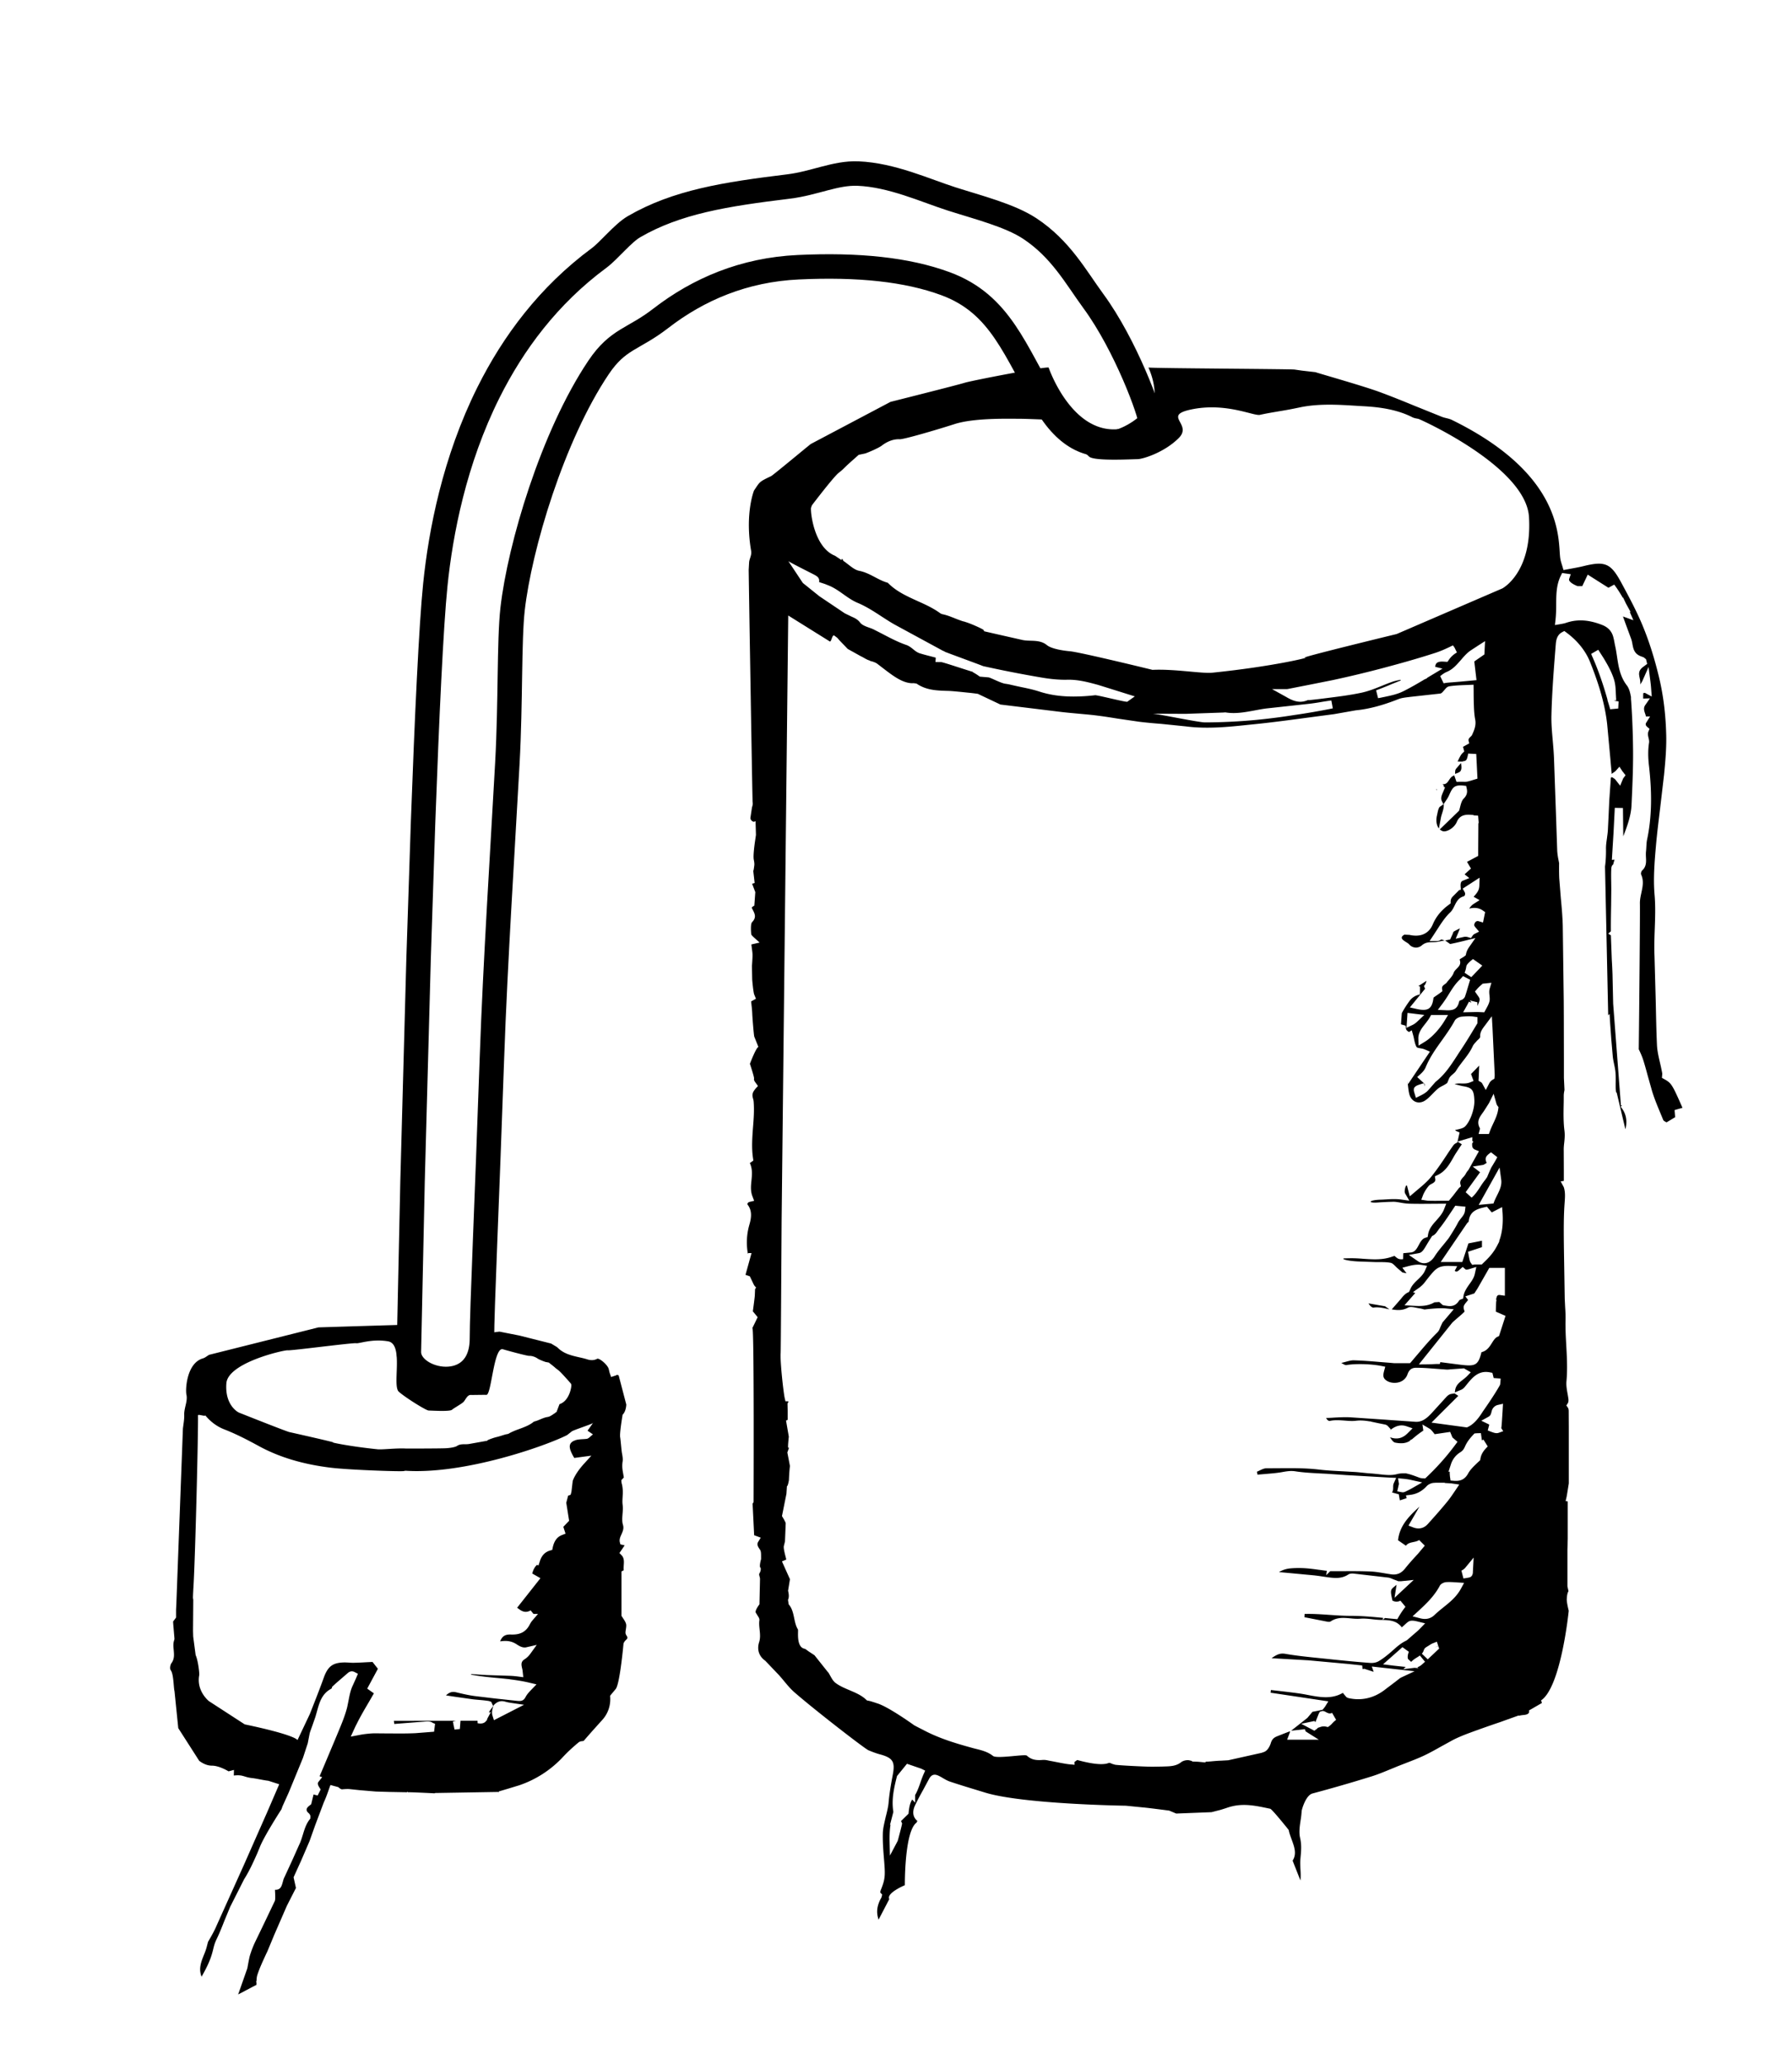 <svg xmlns="http://www.w3.org/2000/svg" viewBox="0 0 219.75 253.09" xmlns:v="https://vecta.io/nano"><path d="M71.09 182.44h0l.02-.01zm-44.47 55.49h.03.05-.08zM176.16 96.82l-.02-.01c-.01-.02-.03-.05-.03-.07l.14.02-.09.06zm-5.77 63.64l-.28-.06c-.55-.12-1.11-.24-1.66-.16-.19.03-.44-.18-.63-.51l2.02.35.55.38zm-5.56-6.71h0 0zm13.77-59.59l.56-.65.04.32c.03.29 0 .51-.1.66-.06.09-.18.17-.37.24l-.29.11v-.15c0-.29.04-.39.16-.53zm-86.24 63.11c.1.23.22.4.36.5l-.15.27h.02l-.03.75c-.01.23-.24 1.91-.24 1.91l.59.72-.66 1.36h.02c.22-.04.14 21.31.14 21.31l-.12.18.19 3.87.81.3-.32.52c-.03.05-.05.1-.07.16-.05.21.03.42.29.78.13.18.14.43.14.83v.34s-.23.81-.11 1.01l.07.11v.13c0 .14-.05.31-.17.51-.05.08-.02.2.02.36a1.36 1.36 0 0 1 .06.29l-.07 3.13s-.59.76-.45 1.02c.05.08.11.17.17.28.18.28.24.37.26.49l.02.09-.01.09c-.05.38-.01.74.03 1.13.05.5.11 1.01-.06 1.54-.29.92-.01 1.74.76 2.28l1.68 1.76c.21.24.42.48.62.73l.37.44a9.65 9.65 0 0 0 .83.87c2.31 2.03 8.69 6.98 9.16 7.17.39.16.87.35 1.34.48 1.63.43 1.94.9 1.63 2.51-.21 1.11-.42 2.3-.52 3.49-.05.58-.34 1.65-.34 1.65l-.11.48c-.12.54-.24 1.05-.25 1.56-.03 1.07.06 2.17.15 3.25l.02.26c.14 1.75.09 2.17-.41 3.42-.03.07-.11.3-.04.37l.2.2-.06.27c-.02.09-.06.16-.14.3-.04.07-.08.14-.11.21-.25.59-.47 1.32-.13 2.3h0l1.31-2.51h0c-.4-.75 1.91-1.71 1.91-1.71s-.06-6.52 1.41-7.65c.02-.01.03-.04.07-.11l.06-.11h0c-.32-.26-.78-.84-.3-1.89.3-.64.64-1.27 1.01-1.93l.71-1.32c.26-.51.62-.65 1.12-.43a5.27 5.27 0 0 1 .61.33c.26.15.54.31.83.41 1.02.34 2.05.66 3.08.97l1.21.37c4.64 1.44 17.3 1.62 17.3 1.62l2.11.21c.7.06 3.2.39 3.2.39l.86.36 4.33-.17 1.09-.28c.21-.06.41-.13.61-.19.26-.09.52-.18.79-.24 1.54-.38 2.98-.07 4.5.25l.2.04c.24.05 2.27 2.6 2.27 2.6h0c.08.41.23.8.37 1.19.33.9.64 1.75.11 2.57l.96 2.43c.05-.48.03-.94 0-1.38-.02-.39-.04-.79-.01-1.18l.03-.34c.07-.76.13-1.48-.06-2.31-.16-.68-.05-1.43.06-2.16a11.05 11.05 0 0 0 .13-1.14c.01-.15.49-1.93 1.33-2.15a184.93 184.93 0 0 0 7.23-2.09c.81-.25 1.59-.58 2.35-.89l.95-.39.9-.35c.77-.3 1.57-.6 2.34-.97.69-.33 1.38-.72 2.04-1.09l1.42-.78c.55-.28 1.16-.54 1.99-.85 1.3-.48 2.61-.94 3.92-1.38h-.01l1.28-.46c.05-.02.11-.04.17-.06l.73-.26-.02.05c.2-.05.4-.08.61-.1.87-.07.64-.55.64-.55l1.59-.92-.1-.32c2.46-1.64 3.39-10.98 3.39-10.98s-.26-1.02-.24-1.42c.02-.33.04-.68.21-.99l-.13-.59v-4.44l.04-1.42V184l-.26-.05.12-.52c.04-.18.27-1.64.27-1.64v-6.86l-.01-2.02c0-.17-.04-.31-.1-.4l-.19-.27.18-.28c.07-.12.1-.3.07-.54-.03-.22-.07-.45-.11-.67-.09-.48-.17-.98-.13-1.46.14-1.46.06-2.94-.02-4.37-.06-1.06-.12-2.16-.09-3.24.01-.51-.02-1.04-.05-1.51l-.05-1.01-.1-6.24-.01-.85c-.01-1.45-.02-2.96.08-4.43l.02-.28c.04-.58.09-1.14-.06-1.72-.02-.09-.05-.17-.09-.24l-.34-.62.39-.06v-1.2l-.01-2.53c-.01-.32.02-.63.06-.97.05-.46.09-.93.03-1.43-.14-1.06-.12-2.16-.1-3.22.01-.36.01-.72.01-1.08 0-.21.03-.42.09-.71l-.07-1.48v-2.24l-.01-5.17-.01-2-.12-9.21c-.03-1.14-.13-2.28-.24-3.43l-.19-2.39c-.04-.78-.02-1.88-.02-1.88l-.09-.47a7.93 7.93 0 0 1-.14-1.01l-.17-4.99-.23-6.49c-.03-.69-.09-1.38-.15-2.07-.09-1.03-.19-2.1-.16-3.14.07-2.84.3-5.72.52-8.51l.02-.22c.04-.44.15-1.07.76-1.4l.28-.15.26.19c1.39 1.03 2.37 2.27 2.92 3.66.81 2.04 1.78 4.76 2.08 7.63l.39 4.21.15 1.69v.13l.33-.23c.09-.06.15-.11.19-.16l.44-.49.36.55c.02.04.05.06.09.11l.3.39-.26.34c-.02.03-.04.07-.06.11l-.34.83-.59-.75c-.03-.04-.07-.08-.12-.11l-.34-.22v.09l-.09-.01-.06.86-.13 1.85-.07 1.48-.01.26-.1 2.03c-.02.31-.07.62-.11.95-.06.43-.13.88-.12 1.32.02 1.32-.12 2.14-.12 2.14l.39 18.25.17-.18.07 1.15.12 1.69.02.28.18 2.07c.03.33.1.66.18 1.04.07.34.14.68.16 1.02.03.42.03.84.02 1.28 0 .33-.01.66.05 1.06l.08.09 1.06 4.46h0c.27-1.05.08-1.98-.58-2.76l.17-.17-.14.01-.95-12.47-.08-3.53a66.01 66.01 0 0 0-.09-1.89l-.11-2.96-.33-.2.33-.29c-.01-1.06.01-2.13.03-3.23l.02-1.91-.01-.87c-.01-.64-.02-1.25.02-1.79l.06-.21a.69.69 0 0 1 .16-.18c.05-.2.11-.4.17-.59l-.33.03.21-3.43.15-2.95 1 .02.04 3.47c.5-1.28.95-2.55 1.01-3.8.1-2.21.21-4.5.19-6.75-.02-1.92-.09-3.93-.23-5.97 0-.07-.01-.13-.02-.19l-.01-.35.03-.04h-.04c-.09-.62-.26-1.09-.49-1.39-.84-1.08-1.03-2.34-1.21-3.55-.06-.38-.11-.75-.19-1.12l-.08-.38c-.05-.27-.1-.55-.17-.82-.18-.75-.64-1.26-1.4-1.55-.95-.37-1.81-.55-2.62-.55-.62 0-1.2.1-1.79.3-.2.07-.43.11-.71.16l-.65.11.07-.66c.07-.63.08-1.26.08-1.87.01-1.24.02-2.41.57-3.52l.16-.33 1.06.15-.2.57c-.02.07-.02.13.01.2.15.3.72.58 1.03.69h.57l.67-1.41 2.54 1.61.71-.39a15.63 15.63 0 0 1 1.07 1.65l.01-.09.34.73.61 1.11-.14-.08.46 1.05-1.11-.4a1.22 1.22 0 0 1-.17-.07h0l.33.92.65 1.76c.09.22.14.48.18.7.11.59.23 1.2 1.02 1.5l.37.14.28.23.14.57-.51.38c-.59.45-.51.86-.41 1.34.05.23.1.5.07.79l.04-.05a2.67 2.67 0 0 0 .25-.43l.73-1.65.23 1.79a15.05 15.05 0 0 1 .09.92l.07.91-.8-.43c-.01-.01-.04-.02-.12-.01-.05 0-.08.02-.11.03l-.01-.01h0c-.01.18-.01.36-.01.55v.12l.83-.03-.57.82c-.24.34-.16.65-.02 1.06.04.11.08.22.09.34h.52l-.48.77c-.05.07-.06.14-.06.21 0 .04.01.15.2.31l.27.23-.14.33c-.1.25-.04.54.02.78.05.21.09.41.06.6-.13.81-.13 1.72-.02 2.71h0c.42 3.61.34 6.54-.23 9.2-.05.25-.06.5-.08.78-.01.2-.02.39-.04.59-.03.24-.02.48-.01.74.03.57.06 1.16-.47 1.63-.11.1-.18.39-.11.52.33.75.18 1.45.02 2.2-.1.46-.19.89-.18 1.34.03.75-.08 12.72-.14 17.84.01.02.01.03.02.05.2.42.38.82.52 1.25.21.66.39 1.33.59 2.06l.5 1.77c.29.95.68 1.88 1.06 2.79l.31.75c.04.09.16.16.27.22l.13.08 1.06-.64-.07-.87.97-.28c-1.27-2.89-1.36-3.02-2.23-3.51l-.29-.16.03-.33c.01-.1.02-.21-.01-.32a24.4 24.4 0 0 0-.25-1.17c-.18-.77-.35-1.5-.38-2.25-.08-1.78-.11-3.56-.15-5.36l-.15-5.45c-.05-1.13-.01-2.32.03-3.37.05-1.36.1-2.76-.02-4.15-.17-1.92-.02-3.92.16-5.96.14-1.62.35-3.26.54-4.85l.46-3.93c.15-1.54.32-3.34.26-5.06-.07-2.43-.35-4.64-.84-6.74-.56-2.36-1.22-4.48-2.04-6.46-.78-1.89-1.78-3.72-2.66-5.35-1.27-2.33-1.97-2.62-4.69-1.94-.5.12-1.01.21-1.61.32l-.75.14-.16-.54c-.11-.34-.21-.66-.25-.99-.27-2.13.56-10.08-13.26-16.86-.4-.2-.85-.23-1.25-.39l-3.1-1.25-.13-.05c-1.48-.61-3.01-1.23-4.54-1.79-2.14-.77-7.57-2.3-7.72-2.38l-1.66-.19-.91-.13c-.5-.07-17.32-.15-17.92-.25 0 0 3.07 6.29-3.11 7.47s-9.13-7.47-9.13-7.47c-.77-.08-9.54 1.63-10.26 1.86-.85.27-9.13 2.35-9.13 2.35l-9.77 5.16c-.29.21-4.62 3.82-4.87 3.94l-.17.08c-1.11.54-1.2.6-1.65 1.27l-.28.42s-1.14 2.82-.35 7.4c.09.52-.22.95-.25 1.41l-.05.88c-.01.24.45 28.2.48 28.44.02.17.03.29 0 .42l-.08.3-.18 1.19c-.03.13.01.25.09.35.1.12.2.18.29.19.03.01.12.01.24-.08l.05 1.7-.12.82s-.25 1.65-.15 2.19c.05.26.1.52.06.78l-.07.48-.05.14.17 1.48-.31.09.39 1.03-.12 1.66a.92.92 0 0 0-.32.24l.11.23c.26.5.51.96-.06 1.55-.24.25-.11 1.44-.11 1.44.01.13.13.24.32.42l.71.64-1.01.23.06.49c.04.29.08.55.08.81.01.29-.07 1.34-.07 1.34l.03 1.62h0c0 .13.14 1.63.25 1.88l.21.52-.59.32.05.48a13.1 13.1 0 0 1 .09 1.08c.01.29.18 2.58.25 2.77l.5 1.25c-.3.11-1.04 2.07-1.04 2.07s.55 1.65.51 1.81c-.02.08-.03.2.12.41l.36.5-.28.3a3.4 3.4 0 0 0-.21.28c-.27.4-.19.7-.1 1.02.03.1.05.21.06.32.08 1.04.01 2.05-.08 3.14-.09 1.24-.19 2.52 0 3.78l.04.3-.34.24a.68.68 0 0 1-.09.06c.34.71.27 1.44.2 2.15-.07.67-.13 1.3.13 1.95l.2.53-.55.13c-.13.03-.23.09-.29.29h0c.64.78.49 1.69.26 2.49-.34 1.17-.4 2.35-.19 3.59l.05-.1h.4l-.74 2.67.53.18.41.86zm102.77-77.14l.86-.5.63.98c.48.79 1.01 1.71 1.31 2.68.17.55.2 1.14.22 1.76l.04.77-.29.05.59.09-.05.87-.99.09c-.03-.14-.07-.27-.11-.41l-.23-.75h.02c-.4-1.42-1.03-3.44-1.92-5.41l-.08-.22zm-80.38.46h-.01l-.69-.18c-.43-.11-.85-.22-1.27-.35-.3-.1-.54-.28-.79-.49-.25-.2-.51-.41-.85-.53-.97-.33-1.91-.82-2.81-1.29l-.15-.08-1.04-.53c-.18-.09-.38-.16-.58-.23-.42-.15-.85-.31-1.09-.62-.31-.4-.67-.56-1.06-.73l-.82-.4-3.11-2.09-2.03-1.63-1.78-2.68c.11.13 3.04 1.59 3.2 1.68.32.18.65.36.58.86 0 .01 0 .02.01.04l.68.22.45.18c.67.26 1.26.68 1.84 1.09.55.39 1.13.8 1.77 1.06 1.01.43 1.92 1.01 2.88 1.64.56.36 1.12.73 1.7 1.05l5.88 3.19.15.04v.04c.22.11 4.52 1.67 4.74 1.78a144.47 144.47 0 0 0 6.98 1.37c1.31.23 2.39.33 3.42.3 1.28-.02 2.47.3 3.62.61h0c.22.06 4.38 1.37 4.59 1.43l-.93.66c-.3.04-3.66-.83-3.94-.8a22.86 22.86 0 0 1-2.64.16c-1.58 0-2.94-.2-4.23-.62-.74-.24-1.5-.4-2.25-.55l-.13-.03c-.39-.08-.78-.17-1.17-.26-.2-.05-.4-.08-.61-.11-.58-.09-1.84-.78-2.06-.78-.03 0-1.05-.09-1.05-.09-.27-.2-.55-.38-.86-.55l.01-.03c-1.1-.33-3.68-1.2-3.88-1.2l-.7-.01.03-.54zm69.48-8.48l-12.96 5.59s-12.41 3.01-11.22 2.89c.81-.08-3.89 1.08-11.39 1.85-1.26.13-4.65-.48-7.33-.35 0 0-8.79-2.15-10.13-2.28 0 0-2.11-.16-2.83-.76-.59-.48-1.29-.51-1.97-.53-.35-.01-.71-.02-1.06-.1l-3.27-.74-1.39-.32-.06-.16c-.32-.23-1.72-.84-2.31-1l-.11-.05-.02.02a14.74 14.74 0 0 1-1.05-.38c-.52-.21-1.05-.42-1.61-.53l-.2-.09c-.86-.64-1.86-1.09-2.82-1.52-1.34-.61-2.6-1.18-3.63-2.23h0c-.55-.15-1.03-.4-1.58-.69-.59-.31-1.2-.63-1.9-.77-.49-.09-.92-.43-1.37-.78-.16-.12-.32-.25-.48-.36l-.12-.09-.06-.12c-.02-.03-.05-.11-.09-.14l-.09.16-.78-.52c-2.65-1.05-3.05-5.6-2.94-5.9l.1-.28s2.61-3.44 3.28-3.98c.22-.17.44-.35.63-.54.42-.42.86-.81 1.29-1.19l.54-.48h0l.81-.17c.53-.19 1.66-.68 2.05-.98.68-.52 1.46-.8 2.17-.76.5.02 4.36-1.1 6.73-1.86s6.47-.65 7.76-.65 3.02.11 3.99.11 1.29 1.62 1.94 2.26c.65.65 2.21 1.67 2.8 2.26s5.28.32 5.93.32 3.29-.81 5.07-2.59-2.26-2.8 1.83-3.56c4.1-.75 7.37.88 8.12.72.8-.18 1.61-.31 2.42-.45a48.86 48.86 0 0 0 2.36-.44c2.39-.52 4.83-.36 7.21-.21l.85.05c1.7.1 3.9.35 5.85 1.34.21.11.47.15.74.2.15.02 13.25 5.88 13.57 12.07.39 6.8-3.27 8.71-3.27 8.71zm-12.46 11.28l-.02-.08c-.34.06-.68.13-1 .24-.44.15-.88.33-1.35.52-.84.34-1.63.65-2.48.83-1.47.31-3.03.5-4.4.67a70.42 70.42 0 0 1-1.97.23c-.08-.01-.17-.01-.23.02-.3.12-.59.18-.86.18-.67 0-1.26-.31-1.81-.63l-1.66-.92h1.83l.13-.02 2.7-.53 2.81-.56a136.71 136.71 0 0 0 6.13-1.47c1.77-.47 4.11-1.11 6.45-1.87.74-.24 1.45-.58 2.13-.91l.16.29-.11-.32.44.9c-.42.24-.74.53-1 .92l-.16.23-.5-.03c-.78-.04-.97.22-1 .64l.89.22-1.45.87-.48.29.02.04-.26.1c-.85.51-1.76 1.04-2.67 1.49-.69.34-1.47.51-2.24.67l-.39.08a6.49 6.49 0 0 1-.43.08l-.24-.96a43.96 43.96 0 0 0 1.95-.78l1.07-.43zm9.02-2.33l.27 2.29-2.04.19-.97.08c-.25.02-.63.04-1.02.12l-.42-.88c.21-.17.49-.39.81-.52.75-.32 1.22-.88 1.73-1.46.36-.42.73-.85 1.2-1.17l.95-.62.81-.52-.08 1.63-1.24.86zm-1.13 28.41h0c0-.03-.02-.08-.06-.16l-.23-.41 2.07-1.34-.03.95c-.02.59-.24.87-.7 1.39l.73.41-.72.46c-.22.14-.39.32-.55.58h0 0c.66-.17 1.21-.09 1.68.24l.27.19-.26 1.27-.52-.15c-.11-.04-.2-.02-.24-.01-.1.03-.25.13-.32.43-.02.06 0 .14.18.36l.42.49-.57.29c-.08.04-.16.11-.22.2l-.21.3-.35-.11c-.19-.06-.38-.07-.57-.02l-.95.21.38-.9c.04-.11.09-.22.14-.37h0l-.26.13a5.46 5.46 0 0 0-.49.26c-.05.03-.08.12-.15.31l-.3.66-.66.13-.42-.14c-.11.08-.28.2-.5.2h-.94l.52-.78.41-.63c.48-.74.97-1.51 1.6-2.1.24-.23.39-.53.53-.82.24-.48.48-.97 1.13-1.15.02 0 .05-.03.09-.07l.07-.09-.02-.01c.02-.09.03-.15.02-.2zm-4.88 15.99c.21-.27.41-.53.57-.81l.14-.26h2.08l-.46.76c-.63 1.03-1.6 2.05-2.42 2.54l-.74.45-.02-.87c-.02-.71.42-1.27.85-1.81zm-.88-.36c-.18.17-.4.37-.65.49l-.77.37.12-1.83 2.06.25-.76.72zm.83 8.02l-.04-.3-.9-.83.41-.37c.31-.28.52-.56.63-.83.5-1.22 1.23-2.24 2.02-3.34.54-.76 1.1-1.55 1.56-2.4.14-.23.51-.43.85-.46.49-.04 1-.08 1.49 0l.43.06v.74l-.41.68c-.53.88-1.04 1.72-1.59 2.54a31.96 31.96 0 0 0-.49.75c-.77 1.18-1.49 2.3-2.6 3.18-.02.01-.04.03-.05.04l-.83.95c-.09.1-.18.2-.28.28-.23.19-.5.34-.77.47l-.53.26-.17-.56c-.08-.25-.1-.37-.08-.49l.02-.16.11-.12c.14-.16.37-.25 1.09-.46l.11.35.01.01.01.01zm7.92-11.16c.02.19.04.38.03.56-.03.39-.25.77-.44 1.12l-.23.42-.84-.04-1.75.04.42-.75c.11-.19.2-.37.3-.56l.15.08h.15l-.21-.23.94.23v.45c.37-.82.37-.82 0-1.34l-.3-.43.25-.29a3.5 3.5 0 0 1 .38-.39l.32-.28 1.07-.11-.21.71c-.08.27-.06.54-.03.81zm-6.33 1.8l.57-.76a15.85 15.85 0 0 0 .78-1.17c.41-.66.8-1.28 1.36-1.8l.12-.12.26-.29.87.45-.33 1.1c-.09.32-.19.63-.3.96-.05.13-.15.24-.3.35-.05.03-.1.05-.18.08-.16.06-.22.1-.23.15-.2.95-.72 1.1-1.4 1.1-.09 0-.18 0-.27-.01l-.95-.04zm3.28-4.55c.1-.23.17-.48.21-.78.05-.2.18-.35.53-.67l.29-.23 1.14.8-.39.42-.5.52-.08.09-.38.39-.82-.54zm-16.16-32.4a86.93 86.93 0 0 1-4.75.82 76.65 76.65 0 0 1-4.61.59 68.66 68.66 0 0 1-6.31.31c-.81 0-5.66-1.03-6.43-1.07l4.06.02 4.62-.16.24-.02.06.01c1.19.19 2.36-.03 3.5-.24.54-.1 1.1-.21 1.67-.27l5.04-.55c.5-.06.99-.13 1.49-.22a46.02 46.02 0 0 1 1.24-.19l.18.97zm17.09 53.32c-.01.27 0 .48.15.63.05.04.1.08.16.11l.52.21-1.26 2.25-.07.1c-.15.16-.26.36-.33.49a1.81 1.81 0 0 1-.27.34c-.23.25-.43.51-.35.83l.07.29-.22.2c-.03.03-.06.05-.07.08l-.36.46-.28.37-.4.48-.15.18h-.79l-.78.01c-.3 0-.6 0-.89-.01-.14 0-.24-.02-.31-.03l-.61-.09.22-.58c.02-.06.06-.14.12-.26.17-.33.38-.64.61-.9.07-.08.33-.22.33-.22h.01c.34-.18.46-.33.43-.55l-.05-.36.33-.16c.96-.45 1.46-1.32 1.94-2.16.1-.18.2-.35.31-.52l.45-.69.27-.4-.53-.33 1.83-.54-.02.46.14.08-.15.23zm-6.98 18.33l-.28-.11.76-.54c.15-.1.27-.22.37-.31.18-.17.33-.37.49-.58l.21-.27c1-1.24 1.27-1.57 2.81-1.51l.78.03-.3.57h0c.05.05.1.07.17.08l.07.01c.09-.02.21-.09.33-.21l.41-.36.33.29c.07.06.23.05.53-.04l.81-.25-.18.83c-.1.49-.38.89-.68 1.3-.35.5-.63.92-.72 1.47l-.04.28-.27.1c-.16.06-.21.12-.24.17-.33.52-.73.65-1.13.65-.21 0-.42-.04-.61-.07l-.25-.05-.42-.38-.6.04c-.83.49-1.7.48-2.66.42l-1.01-.06 1.32-1.5zm10.28-6.35l.04.01-.3.58c-.31.59-.71 1.12-1.23 1.64l-.63.62h-.65-.22l-.3.05-.18-.25c-.1-.14-.16-.35-.26-.93l-.07-.43 1.7-.56v-.79l-.9.18h-.01l-.75.15-.75 2.28h-2.65l3.22-4.73.08-.09c.08-.07.13-.12.14-.18.12-1.19.98-1.49 1.85-1.69l.38-.09.59.7 1.27-.65.06.74c.08 1.33-.05 2.46-.43 3.44zm-1.52-9.6l-.02-.05c-.27-.56 0-.83.43-1.16l.12-.09.77.6c-.12.25-.27.5-.42.75l-.32.53-.11.24c-.06.12-.11.25-.17.38l-.25.6-.02-.01c-.06.11-.13.21-.21.31a8.93 8.93 0 0 0-.59.84c-.33.5-.64.97-1.06 1.32l-.73-.67 1.77-2.44-.9-.7 1.26-.2c.02 0 .09-.03.18-.08l.27-.17zm1.58.57l.2 1.48c.1.72-.2 1.31-.52 1.96a10.72 10.72 0 0 0-.32.68l-.11.29-1.81.17 2.56-4.58zm-9.04 11.71c-.07.01-.13.02-.2.02-.29 0-.57-.1-.8-.27l-1.09-.75 1.19-.21c.35-.06.54-.24.94-.93a30.88 30.88 0 0 1 .53-.87l.2-.31.12-.06c.26-.12.47-.43.56-.57l.01-.01c.06-.08.11-.16.17-.24.5-.61.93-1.26 1.4-1.96l.58-.87 1.25.12-.06.5c-.04.37-.26.65-.5.94-.13.17-.26.33-.35.5-.25.49-.53.94-.83 1.42l-.26.41c-.07.11-.15.21-.25.33l-.12.15c-.14.18-.28.35-.44.54-.31.38-.63.77-.9 1.18-.33.55-.71.86-1.15.94zm6.63-16.43c.01-.06 0-.08-.01-.11-.43-.79-.04-1.33.34-1.86a6.46 6.46 0 0 0 .29-.43l.49-.77.57-1.15.35 1.23a.9.9 0 0 0 .12.24l.13.17-.03.21c-.08.62-.32 1.17-.62 1.8-.14.3-.29.62-.41.95l-.12.33h-1.26l.16-.61zm1.95 22.38l1.19.52-.8 2.48-.2.09c-.27.12-.47.44-.66.74-.29.46-.61.98-1.29 1.14-.44 1.81-.86 1.76-3.19 1.46l-1.85-.24-.07.23c-.29-.01-.58 0-.85.02-.23.01-.45.02-.67.02l-1.05.01 4.1-5.12c.33-.33 1.54-1.3 1.51-1.38-.09-.25-.13-.38-.11-.59.04-.19.17-.36.35-.57.07-.08.13-.16.19-.24l-.34-.44 1.1-.36.38-.58 1.46-2.55h1.91v3.41l-.57-.08c-.12-.02-.21-.01-.27.02l-.06.04c-.03.03-.07.07-.1.17l-.08.29.05.09-.03.18c-.02.04-.05 1.24-.05 1.24zm-.58 14.72l-.41-.16.17-.64v-.09l-.96-.46.85-.47c.28-.15.33-.32.43-.73a1.03 1.03 0 0 1 .46-.62 1.09 1.09 0 0 1 .27-.11l.65-.15-.05.89-.1 1.55a6.02 6.02 0 0 1-.06.55l.24.37-.59.21c-.06.02-.13.03-.2.03-.18.01-.38-.05-.7-.17zm-2.8 5.09c-.41.76-.95.93-1.5.93-.09 0-.18 0-.27-.01l-.4-.03-.06-.4c-.03-.24-.05-.48-.04-.71l-.16.06.31-.96c.2-.61.6-1.12 1.15-1.46.35-.22.45-.43.61-.79.2-.43.51-.87.99-1.37l.13-.14.19-.02c.04 0 .1-.01.15-.01l.45-.01.12.87.2-.07.52.83c-.42.42-.8.86-.9 1.52l-.03.17-.41.38c-.35.34-.79.75-1.05 1.22zm.12 12.77c-.25.05-.48.09-.71.12l-.25-.96a1.39 1.39 0 0 0 .53-.42l.97-1.18-.09 1.71c0 .17-.01.49-.29.67l-.16.06zm-4.23 4.57c-.35.34-.74.51-1.21.51a2.38 2.38 0 0 1-.62-.09l-.89-.23.68-.62c.93-.86 1.99-1.84 2.69-3.18.15-.22.52-.38.76-.39.47-.03.95.01 1.42.04l.77.05-.37.68c-.55 1.03-1.38 1.69-2.18 2.33-.37.3-.73.59-1.05.9zm-1.58 4.77c.12-.13.19-.28.24-.44l.07-.15c.09-.13.23-.22.5-.38l.17-.11a2.21 2.21 0 0 1 .35-.19l.51-.2.17.52-.46.18.47-.16.1.3-.76.72-.64.6-.72-.69zm-.89 1.73l-1.39.17.3-.28c-.46-.04-.94-.1-1.44-.15l-1.34-.17 2.38-2.1.79.57c-.13.29-.17.58-.13.8.01.05.03.09.13.18l.28.25.16-.15c.15-.14.33-.25.53-.38.12-.07.25-.15.38-.25l.63.77-.42.37c-.15.13-.34.24-.52.3l.13.11-.47-.04zm-11.52 7.24l-.39.13.02.05c-.05.03-.1.07-.15.1l-.25.19-1.61-.85 1.64-.35.05.11h0l.05.03.41-1.03.12-.23.32-.1.1.01c.1.01.19.04.36.14.25.13.45.22.73.08l.5.86c-.16.11-.32.25-.49.44a2.33 2.33 0 0 1-.34.31l-.18.13-.22-.05a1.26 1.26 0 0 0-.67.03zM110 217.65l1.22-1.5 1.75.6.48.24-.22.5a13.61 13.61 0 0 0-.36.96h0c-.19.55-.38 1.07-.65 1.53v.94l-.36-.39c-.33.54-.38 1.09-.45 1.74l-.92.9.13.28c.02.12-.53 2.13-.53 2.13 0 .02-.96 1.82-.96 1.82l-.04-1.67c-.01-.59-.01-1.33.11-2.11l-.06.02.41-1.59c-.24-1.5.06-2.88.45-4.4zm-13.31-45.89l-.06-.03h-.31l-.09-.39c-.15-.63-.58-4.5-.5-5.52.02-.33.07-8.09.12-16.31l.81-74.08 5.05 3.15c.24.25.32-.9.61-.68l.31.23.09.08c.13.16.26.31.41.46l.83.86 1.26.7.21.12.37.19c.21.12.42.24.62.33l.3.11v.03l.17.03c.24.08.49.16.68.3 1.54 1.16 2.86 2.34 4.26 2.39.06 0 .12 0 .2-.01l.36.05c1.2.83 2.51.86 3.9.9.48.01 1.88.16 2.36.21a27.03 27.03 0 0 1 1.26.15l2.77 1.31 7.54.92c.69.08 1.38.14 2.14.21.74.07 1.49.13 2.23.23.81.1 1.62.23 2.43.36l2.67.39c.89.11 1.79.19 2.7.26l3.04.31c2.63.34 5.27.06 7.82-.21l.79-.08c2.24-.23 4.49-.54 6.67-.83l2.64-.35.23-.03 2.68-.47c1.57-.15 3.28-.6 5.22-1.37.39-.15.83-.2 1.24-.25l.24-.03 2.25-.25 1.38-.15c.08-.01.17-.05.23-.11.1-.09.19-.2.28-.3.22-.26.33-.38.48-.44l.12-.04c.66-.11 1.33-.13 2.04-.16l.96-.04.01.8c0 .6.01 1.17.03 1.75.02.64.06 1.18.16 1.71.14.72-.12 1.31-.37 1.87l-.07.12-.12.12c-.15.14-.27.27-.26.45l.09.37-.76.42.15.57-.21.2c-.2.19-.33.47-.45.71-.05.11-.1.22-.16.32l.56.01h0l.28-.07c.19-.05.32-.08.46-.91l.99.05.15 3.02-.65.2c-.33.1-.67.22-1.02.19h-.01a4.68 4.68 0 0 0-.53 0l-.36.01-.28-.8-.16.08c-.21.1-.34.29-.47.49-.19.28-.38.58-.81.5l.17.17h-.05a.58.58 0 0 1 .07.21l.13.01-.29.69c-.16.37-.26.68-.11 1l.2.4-.37.25c-.09.06-.14.11-.16.16-.11.21-.16.45-.21.69l-.05.24c-.16.64-.06 1.25.23 1.62l.24-1.28c.03-.18.09-.37.16-.59.1-.32.2-.64.2-1v-.15l.23-.34c.15-.22.29-.43.41-.69.43-.98.63-1.31 1.74-1.21l.36.04.08.35c.13.59-.12.95-.39 1.22-.23.24-.33.62-.44 1.06-.03.1-.05.2-.08.3l-.04.12-2.36 2.28c.11.1.23.18.37.22.47.14 1.4-.39 1.71-1.12.28-.67.77-.94 1.64-.89l.42.03v.04l.56.04.07.86-.04.11-.02 3.1v.86l-1.37.73.48.82-.78.71.58.46-.79.32c-.07.03-.11.05-.14.08-.08.08-.16.21-.14.6l.03.42-.2.05-.77.77c-.19.19-.27.38-.28.61v.25l-.2.15c-.96.7-1.58 1.47-1.98 2.4-.48 1.16-1.5 1.62-2.87 1.31l-.62-.03c-.89.51.3.87.56 1.17.21.25.47.39.84.42.26 0 .54-.1.73-.27.45-.39.88-.39 1.34-.4l.29-.01c.24-.01.48-.06.75-.12l.48-.08.62.44.19-.04c.54-.11 1.08-.24 1.61-.37l1.3-.32-.77 1.1c-.19.28-.32.54-.38.84l-.04.17-.14.11c-.08.07-.25.17-.37.24-.06.03-.22.13-.24.18.22.53-.07.83-.35 1.11-.15.15-.31.31-.38.51-.11.32-.35.59-.58.86-.09.11-.19.21-.27.33-.06.08-.13.13-.24.21-.25.17-.37.31-.33.56l.04.29-.23.18c-.12.09-.28.2-.41.29-.16.11-.32.22-.45.32-.08.71-.26 1.12-.57 1.33-.32.21-.79.22-1.54.05l-.79-.18 1.87-2.29-.15-.34c.15-.12.25-.33.32-.63l-.99.64a.76.76 0 0 0 .2.06l-.02.97c-.84.18-1.17.65-1.39.96-.58.82-.83 1.34-.83 1.34l-.1 1.36.58.17.03.34c.02.2.19.33.38.43l.33-.21.18.63c.04.14.07.28.11.48.07.33.14.64.29.92.06.11.25.14.55.19.11.02.22.04.31.07l.24.09.55.24-2.69 3.99-.06-.35-.02.03.02-.01.08.69c.03.25.06.51.12.76.1.5.4.88.8 1.04.4.15.86.07 1.27-.24.3-.22.56-.49.81-.75.21-.21.42-.43.65-.62.15-.13.35-.24.58-.36a3.47 3.47 0 0 0 .46-.27l.1-.07.21-.51c.1-.25.29-.41.48-.57.14-.12.29-.24.39-.41.25-.42.54-.79.86-1.21.44-.56.89-1.15 1.2-1.83.07-.15.18-.28.3-.41.05-.05.1-.11.14-.16.05-.06.11-.12.19-.19.16-.15.28-.27.27-.39-.03-.57.27-.95.61-1.4l.82-1.1.08 1.37.27 5.72c0 .12 0 .24-.01.33l-.03.24-.21.12c-.18.11-.32.25-.41.43l-.43.83-.45-.82c-.04-.07-.12-.12-.17-.16l-.27-.15.02-.42.06-1.44-1 1.03.31.85-.44.18c-.32.13-.64.14-1.03.13-.27-.01-.54-.01-.86.07a19.05 19.05 0 0 0 .96.25c1.19.18 1.42.46 1.47 1.77.04 1.05-.54 2.63-1.17 3.2-.2.18-.5.25-.81.33l-.32.07c-.23.04.49.31.49.31l-.28 1.23-.21.11c-.14.07-.24.19-.3.27a36.03 36.03 0 0 0-.87 1.28c-.57.86-1.17 1.74-1.83 2.55-.47.58-1.03 1.05-1.7 1.61l-.92.78-.35-1.34-.07.02c-.1.02-.3.71-.15.97l.51.88-1.01-.14c-.62-.08-1.25-.05-1.88-.01-.22.01-.43.03-.65.03-1.47.05-1.57.43-.39.35a37.56 37.56 0 0 1 1.85-.09c.38-.02.68.05 1.1.12a7.06 7.06 0 0 0 .91.11c1.01.03 2.01.02 3.1.01l1.5-.01-.27.69c-.21.54-.59.96-.95 1.37-.46.51-.89 1-1.01 1.73l-.05.3-.29.09c-.36.11-.59.49-.79.87-.24.45-.47.88-.98.93l-.93.09-.02.73c-.23.03-.52.04-.79-.18l-.27-.22-.33.11c-1.17.41-2.34.32-3.54.24a18.65 18.65 0 0 0-1.07-.06c-.35-.01-.7 0-1.05.01h-.1c-.55.02.15.33 1.84.39l2 .07h.43c.45 0 .92 0 1.36.09.19.04.33.17.58.42.09.09.19.19.3.28l.56.48.5.1-.51-.68.72-.19c.5-.13 1.08-.25 1.68-.15l.63.11-.26.59c-.19.44-.54.77-.87 1.09-.34.32-.69.66-.89 1.1l-.19.41-.16.08c-.35.17-.63.51-.83.77l-1.13 1.29c.65.12 1.31.16 1.99-.21.25-.13.56-.08 1.04.02.16.03.33.07.52.09l.47.12s1.7-.23 2.63-.13l.95.1-1.38 1.62-.19.41c-.04.07-.06.15-.1.23-.08.21-.16.41-.38.62-.87.85-1.69 1.83-2.42 2.69l-.08.09-.66.78-.15.17h-1.92l-.55-.05-1.26-.1c-1.05-.09-2.04-.17-3.06-.2-.37-.03-.73.08-1.17.2l-.47.12.27.15c.15.08.26.13.37.11 1.02-.19 2.96-.15 4.23.1l.52.1-.14.52c-.14.53-.19.93.43 1.26.45.24 1.08.26 1.55.07a1.5 1.5 0 0 0 .89-.92c.26-.75.73-.82 1.2-.8.78 0 1.57.07 2.37.13l1.19.09c.15.01.29 0 .51-.03l1.65-.12.84.48-.44.46a5.37 5.37 0 0 1-.55.47c-.41.32-.84.64-.93 1.28l-.04.26.77-.32c.17-.07.33-.2.5-.41l.18-.22c.68-.84 1.45-1.79 2.85-1.51l.31.06.16.64.85.06-.03.5c-.01.12-.02.24-.09.36-.71 1.27-2.05 3.16-2.05 3.16-.53.84-1.12 1.62-1.97 1.97l-4.34-.59.78-.78.38-.38 2.13-2.12-.46-.3-.37.06c-.23.03-.44.16-.65.39l-.18.2-1.64 1.8c-.5.53-1.11 1.09-1.96 1.03l-3.32-.23-.39-.03-4.3-.29c-.64-.03-1.29 0-2.01.04a14.46 14.46 0 0 1-.93.04h0 0c.1.19.26.4.47.36.59-.13 1.19-.08 1.79-.04.47.04.95.08 1.43.02.56-.07 1.13-.01 1.71.09l-.02-.03.17.06.9.19.8.16.16.06c.11.06.19.15.33.31.06.06.11.13.18.19l-.07.12.11-.08c.64-.48 1.25-.61 1.88-.4l.76.26-.57.57c-.4.41-1.06.9-2.09.56l-.11-.04.02.03c.19.29.38.58.61.63.82.16 1.37.08 1.85-.24l-.02-.05.26-.13a12.36 12.36 0 0 1 1.29-1c.02-.01.05-.03.08-.05l-.11-.75.9.53c.1.06.2.16.39.39l.21.27 1.9-.28.06.14h0l.22.54.62.53a30.36 30.36 0 0 1-3.81 4.35l-.15.14-.21-.01c-.14 0-.33-.02-.5-.08l-.29-.11c-.3-.11-.6-.22-.91-.31l-.43-.11h-.4a2.71 2.71 0 0 0-.75.1c-.68.18-1.44.09-2.22 0l-.79-.08c-.38-.02-.76-.06-1.14-.1-.39-.04-.77-.08-1.16-.1l-1.08-.06-.18-.01c-.99-.05-2.01-.1-3.02-.22-1.62-.19-3.29-.17-4.9-.16h-.16l-1.35.01c-.26 0-.53.13-.8.26a5.43 5.43 0 0 1-.35.16h0l.08.36c.29-.03.59-.05.91-.08.69-.06 1.4-.11 2.08-.23.66-.12 1.14-.19 1.72-.09.93.14 1.88.19 2.81.24l.16.01.81.04 1.78.12.55.04 5.44.31.74.03-.3.68c-.07.15-.07.35-.07.49 0 .27-.02.46-.14.62h0c.17.05.34.09.51.14l.32.08.13.75.84-.27-.09-.34.56-.07c.76-.1 1.41-.44 1.98-1.06.18-.2.49-.35.79-.4l.29-.02h.31.85l-.03.03.68.04.14.01.97.14-.48.71c-.33.49-.62.92-.94 1.32-.74.91-1.54 1.81-2.26 2.61l-.16.18c-.62.7-1.35.62-1.85.42l-.54-.21 1.35-2.33h0c-1.2 1.12-2.43 2.27-2.63 4.13l.97.67h0c.2-.3.56-.38.91-.45.22-.05.5-.1.71-.25l.69.69-.84 1c-.5.54-1.07 1.16-1.57 1.79-.46.58-.97.81-1.66.73-.24-.03-.47-.07-.71-.11l-.18-.03c-.6-.1-1.21-.2-1.83-.22-1.1-.04-2.22-.04-3.21-.03h-.15-1.38c-.02 0-.04 0-.06-.01l-.5.5.08-.54c-.06-.01-.13-.01-.19-.02-.26-.03-.51-.07-.77-.1-.51-.07-1.01-.14-1.52-.18-.65-.05-1.3-.05-1.92 0a3.18 3.18 0 0 0-1.47.46l1.43.13 2.77.26c.41.04.81.1 1.21.16l.55.08c.92.12 1.74.19 2.53-.33.21-.14.52-.14.74-.11l4.15.48c.23.03.45.13.66.22l.6.23h.27c.04 0 .09 0 .13-.01l1.48-.15-2.35 2.19.25-1.6-.24.2c-.51.42-.56.46-.26 1.75l.18.07a1 1 0 0 0 .79-.07l.62.75a10.47 10.47 0 0 0-.84 1.24l-.16.28-.32-.03c-.38-.03-.77-.07-1.16-.11h-.05l-.25.23.04-.25c-1.31-.13-2.67-.25-4.01-.25-.86 0-1.73-.06-2.6-.12-.99-.07-2.02-.14-3.02-.11l-.02.4.63.12 2.19.43c.13.02.3.03.4-.04.78-.52 1.58-.45 2.44-.37.39.04.79.07 1.18.04.49-.04.98.01 1.51.07.36.04.72.08 1.08.08 1.07.02 1.88.09 2.51.91.12-.1.24-.21.36-.32.29-.27.48-.44.71-.48.29-.05.61.02.93.1l.86.21-.61.63-.19.19h0c-.15.15-.32.28-.5.44l-.91.79-.11.07c-.63.3-1.11.72-1.58 1.14l-.27.24c-.4.34-.93.79-1.53 1.14-.26.15-.63.24-1.03.21-1.49-.11-3.09-.26-5.06-.47l-1.16-.12c-1.37-.14-2.79-.28-4.17-.52-.67-.12-1.06.08-1.71.53l4.51.26 4.93.45 1.67.18.05.46.18-.06 1.18.38-.23-.65 5.25.58-1.61.75a1.66 1.66 0 0 0-.3.19c-.49.39-.99.76-1.52 1.16l-.3.23c-1.33.99-2.86 1.32-4.42.95l-.19-.09c-.07-.06-.38-.45-.46-.54h0c-1.38.81-2.85.53-4.32.25-.35-.07-.69-.13-1.04-.18-.77-.11-1.55-.2-2.41-.3l-1.05-.12-.04.33 7.08 1.06-.4.65-.29.37-.2.05c-.36.08-.71.15-1.05.21l-.63.75-1.99 1.57 1.68-.19.1.27 1.62 1.02h-3.89l.38-1.02-.05.04-.02-.04-.47.18-1.07.42c-.38.16-.62.34-.77.83-.13.43-.42.95-.85 1.1l-.29.1-4.08.91-.9.05c-.35.01-.69.04-1.04.07a15.64 15.64 0 0 1-.88.06l.06.09-.97-.09-.74-.03.05-.06c-.1-.02-.2-.04-.3-.07-.31-.09-.79.01-1.05.21-.63.5-1.36.51-2.07.53l-.28.01-1.15.02c-1.04 0-4.42-.18-4.64-.25-.09-.03-.17-.05-.26-.08-.05-.01-.11-.04-.18-.07s-.17-.08-.29-.07c-1.08.47-3.6-.29-3.88-.35h0a3.25 3.25 0 0 0-.34.25l.02.33-.58-.05c-.54-.04-2.03-.36-2.28-.4l-.27-.05c-.26-.06-.52-.11-.79-.09-.89.08-1.45-.07-1.94-.53-.23-.21-3.67.42-4.15.04-.62-.49-1.31-.67-1.98-.84l-.4-.1c-1.98-.54-3.92-1.11-5.8-2.05l-1.11-.57-.36-.19s-3.08-2.22-4.5-2.68l-.77-.25-.22-.06-.31-.06-.11-.1c-.59-.55-1.29-.84-2.04-1.16-.61-.26-1.19-.5-1.71-.89-.27-.2-.45-.52-.64-.86l-.25-.44-.02.01-1.67-2.1-.76-.5c-.05-.03-.09-.07-.15-.11-.1-.08-.2-.16-.32-.19-1.06-.22-.72-2.24-.8-2.36-.26-.42-.36-.91-.46-1.39-.13-.61-.26-1.23-.68-1.69l-.08-.55c.17-.37.09-.75.01-1.12l.23-1.41-.98-2.18.53-.23-.06-.25c-.05-.2-.11-.41-.15-.61 0 0-.14-.56-.09-.79l.14-.57.09-2.23c-.06-.25-.46-.87-.46-.87l.55-2.74.06-.92c.13-.05.21-.61.24-.71 0 0 .05-1.24.13-1.77h0l-.32-1.66.18-.51.01-.07-.08-.01c-.08-.01.07-1.35.07-1.35l-.34-1.97.2-.09v-1.11l-.02-.91c.07-.06.12-.22.12-.22zm74.85 10.15a.24.24 0 0 0 0-.12l-.1-.63.64.06a7.79 7.79 0 0 1 1.06.17l1.26.28-1.12.64a11.34 11.34 0 0 1-1.03.53l-.17.04h-.04c-.06 0-.13-.01-.19-.02l-.51-.1.12-.51c.02-.12.05-.23.08-.34z"/><path d="M20.94 204.69c.36.47.34 2.12.46 2.57l.46 4.52 2.57 4.01c.52.39 1.05.59 1.56.59.92 0 2.04.7 2.04.7.05-.02.1-.03.22-.06l.44-.12-.02.69c1.2-.13 1.17.2 2.31.32.39.04 1.52.29 1.92.32l1.34.43-1.52 3.52-.16.36-2.64 5.98-3.26 7.24-.17.38c-.3.7-.98 1.83-.98 1.83l-.15.58c-.09.37-.23.72-.37 1.06-.33.83-.66 1.68-.27 2.63.53-.93 1.06-1.95 1.34-3.04l.07-.27c.1-.42.2-.81.4-1.22.36-.74.67-1.51.97-2.28l.72-1.74 1.71-3.38c.64-1.01 1.12-2.07 1.6-3.15l.33-.8c.56-1.41 2.65-4.63 2.65-4.63l.15-.41.75-1.66 1.74-4.23.59-1.8.24-1.24.06-.19.27-.75.37-1.06.19-.67c.31-1.11.6-2.16 1.75-2.77.05-.03.07-.08.07-.09l.04-.15.48-.44 1.47-1.27c.33-.26.62-.19.81-.09l.4.21-.22.52-.39.87c-.29.59-.41 1.22-.53 1.84l-.17.84c-.26 1.05-.69 2.07-1.14 3.15l-.35.84-1.31 3.11-.59 1.39.32.11-.44.55c-.04.05-.06.08-.07.11-.06.16 0 .35.17.61l.15.24-.37.74-.5-.13-.3 1.24-.04-.03v.02l-.23.19c-.17.14-.27.28-.28.42-.01.15.07.3.24.44.05.05.22.19.23.44l-.02.24-.11.14c-.41.55-.6 1.16-.8 1.82-.14.45-.27.88-.47 1.28l-.79 1.77-1 2.17c-.09.16-.14.35-.2.57-.14.5-.26 1.01-.96.97 0 .17.08 1.14-.02 1.37l-1.51 3.16-.9 1.86c-.25.52-.46 1.07-.63 1.62l-.03.1c-.09.32-.3 1.51-.3 1.51l-.8 2.28-.33.93 2.28-1.2h-.04l.01-.2-.04-.23.04.01.01-.14c.01-.25.04-.44.09-.61.25-.78.59-1.51.94-2.28l.17-.37.11-.22.86-2.07 1.54-3.54 1.12-2.2-.29-1.31.73-1.61h0l.2-.44 1.03-2.39.69-1.94 1.06-2.81c.24-.51.43-1.05.63-1.62l.18-.5.96.26s.3.28.46.27c.36-.03.63-.05.91-.03l1.22.13 2.01.17 1.66.05 2.17.04.04-.07.07.07c.42-.02 3.28.13 3.28.13l.05-.04 7.78-.13.04.07-.01-.13.1-.03 1.05-.31 1.41-.43a13.08 13.08 0 0 0 5.33-3.47c.57-.61 1.21-1.2 1.9-1.77.12-.1.29-.15.51-.16l.12-.03.39-.45.65-.74 1.25-1.39c.68-.75 1.02-1.74.96-2.75l-.01-.2.12-.15.56-.67c.52-.61.96-5.57.96-5.57.04-.11.09-.21.16-.29.04-.06.09-.1.15-.16.18-.18.25-.27.03-.57l-.08-.18c-.03-.13-.02-.27.03-.55.03-.22.07-.44.03-.63-.06-.26-.22-.49-.4-.76l-.17-.26v-5.44l.28-.15h0c-.03-.2-.01-.42 0-.63.03-.4.06-.85-.25-1.19l-.28-.29.23-.33.41-.61-.52-.12-.08-.3c-.06-.34.07-.63.21-.93.16-.37.32-.72.18-1.17-.12-.39-.09-.84-.05-1.32.03-.36.06-.76.01-1.15-.04-.3-.02-.61 0-.95.03-.52.06-1.06-.13-1.72l-.03-.32.31-.34-.13-.74c-.05-.3-.1-.72-.02-1.21.05-.3-.01-.65-.08-1.03-.06-.31-.16-1.62-.22-1.95-.09-.47.3-2.76.3-2.76.44-.42.45-1.25.45-1.25l-.93-3.55c-.05-.04-.09-.05-.09-.06l-.1-.03-.02.01c-.12.06-.2.1-.26.11l-.46.15-.16-.46c-.04-.1-.07-.26-.1-.38l-.03-.12c-.11-.52-1.17-1.4-1.42-1.27-.35.19-.75.21-1.18.08-.34-.11-.69-.19-1.05-.27-.92-.21-1.87-.43-2.6-1.16a1.06 1.06 0 0 0-.12-.1l-.7-.42-3.89-.98-2.44-.48-1.75.22-1.89 4.88c-.31-.58-5.17.32-5.92.2-1.55-.25-1.55-6.15-1.55-6.15-.25-.01-11.09.33-11.09.33l-13.4 3.36c-.26.14-.49.36-.77.44-2.01.58-2.16 3.86-2.02 4.44.1.44 0 .9-.12 1.4-.08.36-.16.71-.15 1.03.01.31-.01.64-.07 1.06l-.09.66-.8 21.37-.04.84v.96c-.15.21-.26.35-.36.48-.01.09.09 1.23.09 1.23l.07.84v.1l-.03.12c-.14.39-.1.8-.06 1.21.05.56.1 1.1-.27 1.6-.15.2-.24.69-.09.88zm39.63 6.12l-.18-.57c-.12-.39-.02-.75.1-1.14l.04-.12.09-.09c.41-.39.83-.5 1.34-.35a5.11 5.11 0 0 0 .74.15l1.56.23-3.69 1.89zm-25.29-45.33c.39.06 8.02-.95 8.4-.87.36.07 1.94-.57 3.91-.23s.47 5.44 1.32 6.18c.84.74 3.35 2.3 3.66 2.3s2.56.15 2.85-.09 1.05-.65 1.36-.91.48-.92.95-.91 1.3-.02 1.92-.01.89-5.92 2.02-5.59 2.98.81 3.22.81c.34-.01.72.11 1.04.33.19.13.73.34.98.42l.39.07h0l.25.2a10.16 10.16 0 0 1 .61.5c.09.08.2.15.3.23.32.23 1.55 1.65 1.55 1.65l.05.12c.05.12-.17 1.98-1.45 2.4l-.39 1.03-.04-.07c-.02.01-.04.04-.05.06l-.03.05-.06.04c-.08.04-.16.1-.23.15-.22.14-.43.28-.66.31-.33.05-.63.18-.92.3a4.61 4.61 0 0 1-.76.27h0c-.5.42-1.11.65-1.76.89-.47.17-.95.35-1.36.6l-.1.03c-.27.04-.53.13-.78.21l-.51.15-.01-.01-.05.02c-.28.06-.96.3-1.11.39l-.03.06-.67.12-1.57.28c-.17.03-.34.03-.51.03-.33 0-.67.01-.95.2-.35.24-1.36.29-1.36.29-.65.04-4.87.04-4.87.04-1.29-.07-2.92.15-3.52.09-3.59-.37-5.85-.88-5.46-.84.57.06-5.37-1.27-5.37-1.27-.43-.1-6.19-2.39-6.19-2.39s-1.74-.81-1.53-3.58c.18-2.55 7.14-4.11 7.52-4.05zm-11.55 28.88h0 0c.22-3.77.59-18.72.55-20.91 0-.18.88.17.89 0 .66.79 1.42 1.36 2.31 1.71 1.52.59 2.95 1.34 4.27 2.06 2.5 1.36 5.37 2.22 8.77 2.64 2.26.28 8.49.49 8.99.42l.17-.04h.07c7.19.46 17.07-3 19.79-4.37l.56-.44c.11-.14 2.51-.91 2.61-1.04.4-.55-.66.94-.66.94l.66.45-.49.42-.14.09c-.1.04-.19.05-.49.07l-.18.01c-.29.02-.57.04-.83.12l-.27.11c-.31.18-.39.36-.42.49-.08.31.05.75.46 1.46l.07.12 2.1-.28-.92 1.01c-1.14 1.26-1.37 2.1-1.37 2.1l-.16 1.35-.1.34-.3.1-.23.87.35 2.21-.71.74.27.84-.44.17c-.59.23-.95.71-1.13 1.53l-.06.29-.28.08c-.61.18-1.02.61-1.24 1.31l-.17.52-.19-.08-.22.25-.12.2c-.1.18-.15.34-.18.43l-.06.18 1.01.58-2.86 3.62.34.24c.45.32.88.34 1.32.08l.35.44h.55l-.71.83c-.1.12-.19.26-.27.41-.47.94-1.17 1.32-2.32 1.28-.63-.02-1.05.11-1.34.84h0 0c.86-.13 1.46-.02 2.07.39.29.19.71.43 1.12.34l1.3-.3-.78 1.08c-.21.29-.44.51-.72.69-.44.28-.41.62-.3 1.08.02.1.05.2.06.3l.09.81-.63-.08c-.38-.05-.72-.08-1.05-.09l-2.78-.09-1.28-.08c-.22-.01-.43-.03-.65-.04l-.01.07c1.05.2 2.15.31 3.13.4l.75.07h0l.87.09-.01.01c.72.09 1.57.21 2.43.42l.85.2-.61.63c-.3.31-.56.59-.73.92-.27.52-.61.52-1.14.46l-2.5-.27h0l-.09-.01-2.43-.29c-.72-.09-1.44-.25-2.23-.44-.39-.1-.8-.19-1.37.35h0l1.12.17 2.11.3c.29.04.58.06.91.09.38.03.75.07 1.13.13l.28.1.24.53-.19.25c-.13.17-.26.34-.34.53l.24-.05-.42.78-.09.27h-.06l-.08.13-.1.07c-.27.19-.61.16-.87.11l-.01-.3h-2.09l-.08 1.01-.65.07-.12-.58-.18-.03.18.01-.08-.38a2.76 2.76 0 0 1 .27-.08l.09-.02-7.6.01.05.38 1.01-.08 2.81-.22c.4-.03.62 0 .79.1.11.07.24.13.39.18l-.12.97-2.29.18c-1.08.05-2.18.04-3.3.03h-.12c-.54 0-1.07-.01-1.61-.01-.44 0-1.14.08-1.57.15l-1.33.25.4-.87c.1-.21.19-.42.3-.62.44-.9.96-1.79 1.48-2.67l.66-1.14-.82-.58 1.31-2.43-.66-.84-.83.04a35.69 35.69 0 0 1-1.38.06c-.19.01-.38 0-.57-.01l-.12-.01c-.15-.01-.29-.01-.43-.02-1.51 0-2.12.43-2.64 1.85-.54 1.51-1.14 3.01-1.71 4.46l-1.52 3.21s-.1-.59-6.47-1.93l-4.38-2.84s-1.57-1.22-1.2-3.19c.04-.19-.13-1.78-.44-2.46l-.3-2.27-.02-.71.03-3.79-.03-.18c-.02.03 0-.55.06-1.52z"/><path d="M141.11 51.81c0-1.14-3.05-9.49-7.03-14.91-2.15-2.93-3.99-6.38-7.81-8.9-2.45-1.61-6.32-2.58-9.57-3.62s-7.34-2.94-11.49-3.11c-2.77-.11-5.33 1.2-8.53 1.59-7.72.94-13.69 1.88-18.93 4.92-1.38.8-3.06 2.93-4.29 3.84-6.2 4.58-10.53 10.42-13.56 16.48-4.17 8.35-5.86 17.12-6.52 23.59-.51 5.03-1.03 16.17-1.5 29.1l-.55 16.7-.74 27.27-.45 20.93c0 3.73 8.96 5.63 8.96-1.67 0-3.47.6-16.33 1.23-34.49.4-11.47 1.34-26.02 1.89-36.05.41-7.45.2-14.92.64-18.85.86-7.57 4.87-21.16 10.54-29.6 2.39-3.55 4.25-3.4 7.62-6.01 4.63-3.58 10.22-5.96 16.86-6.27 7.35-.35 13.35.28 18.05 2.01 6.83 2.51 8.5 8.27 12.45 14.86 5.62 9.38 12.73 2.19 12.73 2.19z" fill="none" stroke="#000" stroke-width="3" stroke-miterlimit="10"/></svg>